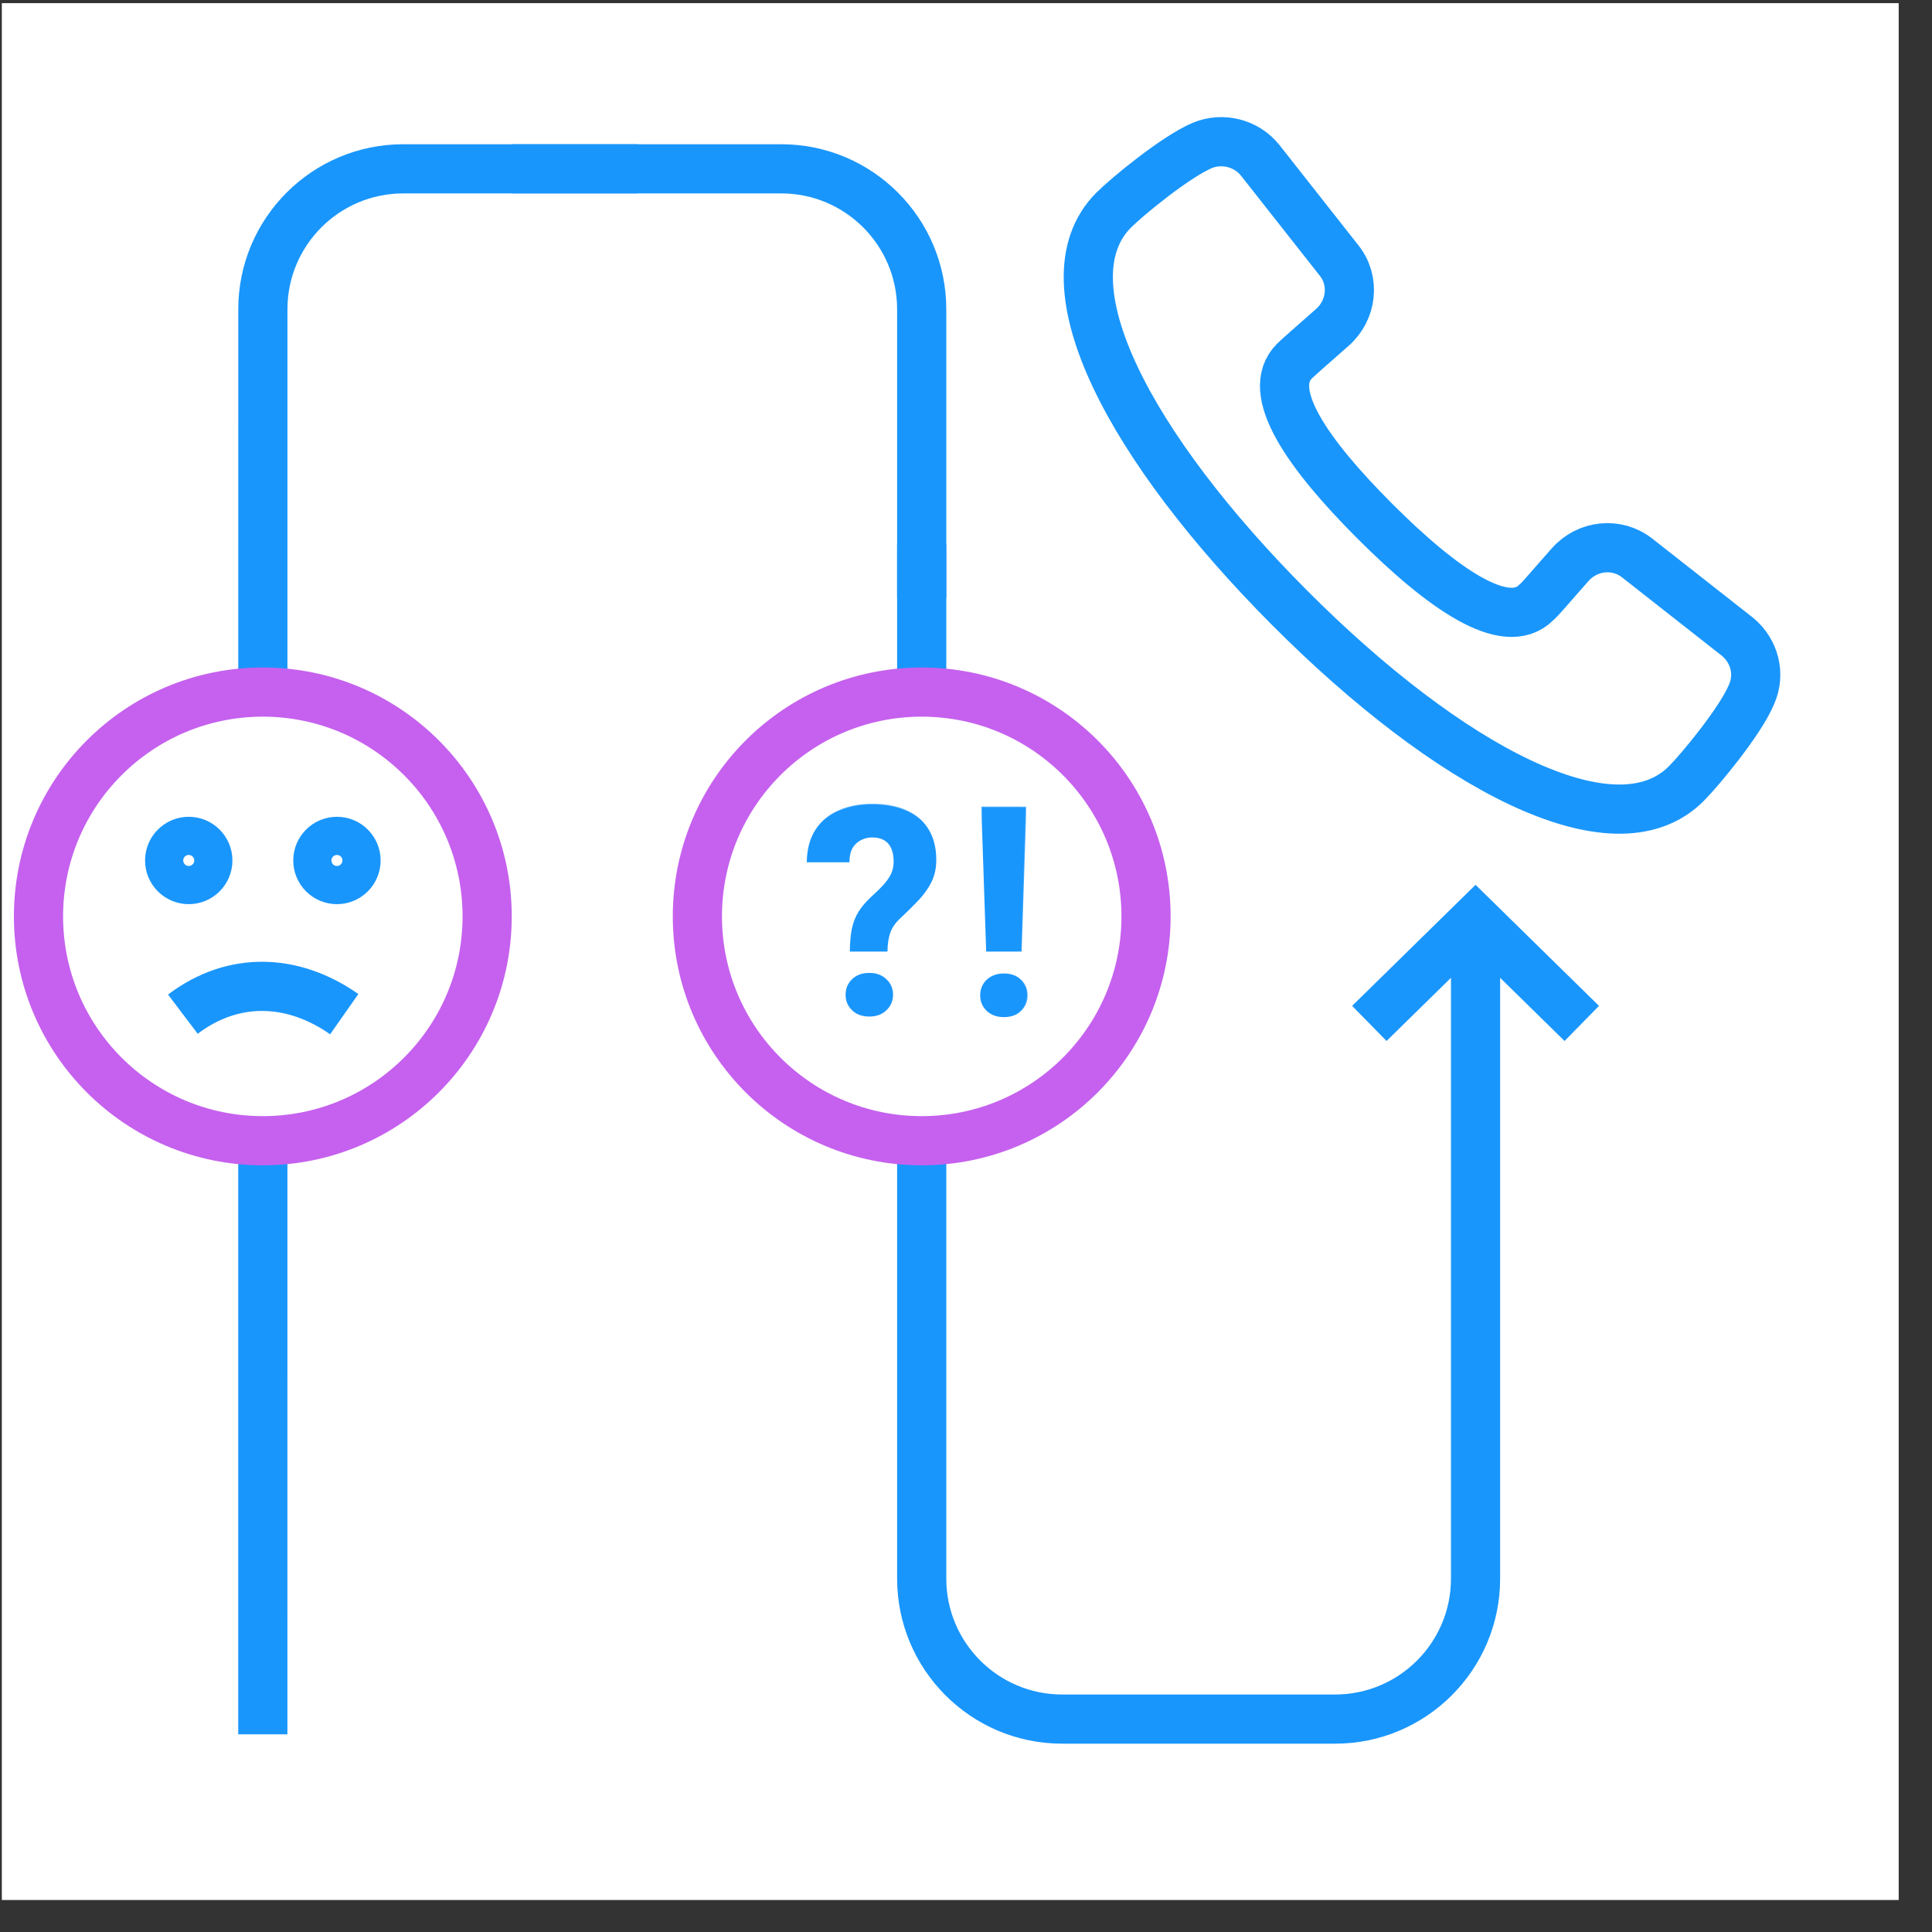 <svg width="55" height="55" viewBox="0 0 55 55" fill="none" xmlns="http://www.w3.org/2000/svg">
<rect x="0" y="0" width="55" height="55" fill="#333333" stroke="none"/>
<g clip-path="url(#clip0_53_12194)">
<rect width="54" height="54" transform="translate(0.052 0.089)" fill="white"/>
<path d="M45.03 29.135L42.006 26.169L38.982 29.135" stroke="#1996FC" stroke-width="1.4"/>
<path d="M26.239 15.501L26.239 44.939C26.239 47.148 28.03 48.939 30.239 48.939L38.006 48.939C40.215 48.939 42.006 47.148 42.006 44.939L42.006 26.972" stroke="#1996FC" stroke-width="1.4"/>
<path d="M26.239 17.02L26.239 8.806C26.239 6.597 24.448 4.806 22.239 4.806L14.568 4.806" stroke="#1996FC" stroke-width="1.4"/>
<path d="M7.482 49.373L7.483 8.806C7.483 6.597 9.273 4.806 11.482 4.806L18.154 4.806" stroke="#1996FC" stroke-width="1.4"/>
<circle cx="7.086" cy="7.086" r="6.386" transform="matrix(4.37114e-08 -1 -1 -4.37114e-08 14.568 33.174)" fill="white" stroke="#C561EE" stroke-width="1.4"/>
<circle cx="7.086" cy="7.086" r="6.386" transform="matrix(4.37114e-08 -1 -1 -4.37114e-08 33.325 33.174)" fill="white" stroke="#C561EE" stroke-width="1.4"/>
<path d="M49.858 19.779C49.532 20.551 48.386 21.927 48.012 22.301C45.952 24.386 41.202 21.808 36.707 17.297C32.212 12.786 29.642 8.06 31.702 5.983C32.076 5.609 33.461 4.464 34.232 4.138C34.797 3.907 35.474 4.066 35.871 4.559L38.115 7.408C38.584 7.988 38.489 8.832 37.924 9.325C37.335 9.842 36.938 10.192 36.85 10.28C35.983 11.147 37.224 12.921 39.141 14.839C41.059 16.756 42.865 18.021 43.732 17.154C43.851 17.058 44.178 16.66 44.695 16.08C45.188 15.515 46.031 15.427 46.612 15.889L49.468 18.132C49.954 18.538 50.121 19.198 49.858 19.779Z" stroke="#1996FC" stroke-width="1.4"/>
<circle cx="5.373" cy="24.496" r="0.7" stroke="#1996FC" stroke-width="1.087"/>
<circle cx="9.592" cy="24.496" r="0.7" stroke="#1996FC" stroke-width="1.087"/>
<path d="M5.206 28.871C6.655 27.776 8.352 27.856 9.8 28.871" stroke="#1996FC" stroke-width="1.4"/>
<mask id="path-11-outside-1_53_12194" maskUnits="userSpaceOnUse" x="22.441" y="22.871" width="7" height="7" fill="black">
<rect fill="white" x="22.441" y="22.871" width="7" height="7"/>
<path d="M25.245 27.07H24.214C24.216 26.827 24.235 26.618 24.27 26.442C24.308 26.265 24.371 26.104 24.46 25.961C24.552 25.818 24.674 25.676 24.825 25.536C24.951 25.423 25.062 25.315 25.157 25.212C25.251 25.11 25.325 25.005 25.379 24.897C25.433 24.786 25.46 24.663 25.46 24.528C25.46 24.372 25.436 24.242 25.387 24.14C25.341 24.035 25.271 23.955 25.177 23.901C25.085 23.847 24.969 23.82 24.829 23.82C24.713 23.82 24.605 23.846 24.505 23.897C24.405 23.946 24.323 24.021 24.258 24.124C24.196 24.226 24.164 24.361 24.161 24.528H22.987C22.995 24.159 23.081 23.854 23.242 23.614C23.407 23.371 23.627 23.192 23.902 23.076C24.177 22.957 24.486 22.898 24.829 22.898C25.206 22.898 25.53 22.96 25.8 23.084C26.07 23.205 26.276 23.384 26.419 23.622C26.562 23.857 26.634 24.143 26.634 24.48C26.634 24.715 26.588 24.924 26.496 25.107C26.404 25.288 26.284 25.456 26.136 25.613C25.987 25.769 25.824 25.931 25.646 26.099C25.492 26.236 25.387 26.381 25.331 26.532C25.277 26.683 25.248 26.862 25.245 27.07ZM24.092 28.32C24.092 28.148 24.151 28.005 24.27 27.891C24.389 27.775 24.548 27.717 24.748 27.717C24.945 27.717 25.102 27.775 25.221 27.891C25.343 28.005 25.403 28.148 25.403 28.32C25.403 28.488 25.343 28.629 25.221 28.745C25.102 28.861 24.945 28.919 24.748 28.919C24.548 28.919 24.389 28.861 24.27 28.745C24.151 28.629 24.092 28.488 24.092 28.32ZM29.199 22.979L29.065 27.07H28.094L27.956 22.979H29.199ZM27.924 28.336C27.924 28.164 27.983 28.021 28.102 27.907C28.224 27.791 28.383 27.733 28.58 27.733C28.779 27.733 28.938 27.791 29.057 27.907C29.176 28.021 29.235 28.164 29.235 28.336C29.235 28.504 29.176 28.645 29.057 28.761C28.938 28.877 28.779 28.935 28.58 28.935C28.383 28.935 28.224 28.877 28.102 28.761C27.983 28.645 27.924 28.504 27.924 28.336Z"/>
</mask>
<path d="M25.245 27.07H24.214C24.216 26.827 24.235 26.618 24.27 26.442C24.308 26.265 24.371 26.104 24.46 25.961C24.552 25.818 24.674 25.676 24.825 25.536C24.951 25.423 25.062 25.315 25.157 25.212C25.251 25.11 25.325 25.005 25.379 24.897C25.433 24.786 25.46 24.663 25.46 24.528C25.46 24.372 25.436 24.242 25.387 24.14C25.341 24.035 25.271 23.955 25.177 23.901C25.085 23.847 24.969 23.82 24.829 23.82C24.713 23.82 24.605 23.846 24.505 23.897C24.405 23.946 24.323 24.021 24.258 24.124C24.196 24.226 24.164 24.361 24.161 24.528H22.987C22.995 24.159 23.081 23.854 23.242 23.614C23.407 23.371 23.627 23.192 23.902 23.076C24.177 22.957 24.486 22.898 24.829 22.898C25.206 22.898 25.53 22.96 25.8 23.084C26.07 23.205 26.276 23.384 26.419 23.622C26.562 23.857 26.634 24.143 26.634 24.48C26.634 24.715 26.588 24.924 26.496 25.107C26.404 25.288 26.284 25.456 26.136 25.613C25.987 25.769 25.824 25.931 25.646 26.099C25.492 26.236 25.387 26.381 25.331 26.532C25.277 26.683 25.248 26.862 25.245 27.07ZM24.092 28.32C24.092 28.148 24.151 28.005 24.27 27.891C24.389 27.775 24.548 27.717 24.748 27.717C24.945 27.717 25.102 27.775 25.221 27.891C25.343 28.005 25.403 28.148 25.403 28.32C25.403 28.488 25.343 28.629 25.221 28.745C25.102 28.861 24.945 28.919 24.748 28.919C24.548 28.919 24.389 28.861 24.27 28.745C24.151 28.629 24.092 28.488 24.092 28.32ZM29.199 22.979L29.065 27.07H28.094L27.956 22.979H29.199ZM27.924 28.336C27.924 28.164 27.983 28.021 28.102 27.907C28.224 27.791 28.383 27.733 28.58 27.733C28.779 27.733 28.938 27.791 29.057 27.907C29.176 28.021 29.235 28.164 29.235 28.336C29.235 28.504 29.176 28.645 29.057 28.761C28.938 28.877 28.779 28.935 28.58 28.935C28.383 28.935 28.224 28.877 28.102 28.761C27.983 28.645 27.924 28.504 27.924 28.336Z" fill="#1996FC"/>
<path d="M25.245 27.07V27.09H25.265L25.265 27.07L25.245 27.07ZM24.214 27.07L24.194 27.07L24.193 27.09H24.214V27.07ZM24.27 26.442L24.251 26.438L24.251 26.439L24.27 26.442ZM24.46 25.961L24.444 25.95L24.444 25.95L24.46 25.961ZM24.825 25.536L24.811 25.521L24.811 25.521L24.825 25.536ZM25.379 24.897L25.397 24.906L25.397 24.905L25.379 24.897ZM25.387 24.14L25.369 24.148L25.369 24.148L25.387 24.14ZM25.177 23.901L25.167 23.918L25.167 23.919L25.177 23.901ZM24.505 23.897L24.514 23.915L24.514 23.915L24.505 23.897ZM24.258 24.124L24.241 24.113L24.241 24.113L24.258 24.124ZM24.161 24.528V24.548H24.181L24.181 24.529L24.161 24.528ZM22.987 24.528L22.967 24.528L22.967 24.548H22.987V24.528ZM23.242 23.614L23.226 23.603L23.226 23.603L23.242 23.614ZM23.902 23.076L23.91 23.094L23.91 23.094L23.902 23.076ZM25.8 23.084L25.792 23.102L25.792 23.102L25.8 23.084ZM26.419 23.622L26.402 23.632L26.402 23.632L26.419 23.622ZM26.496 25.107L26.514 25.116L26.514 25.116L26.496 25.107ZM25.646 26.099L25.66 26.113L25.66 26.113L25.646 26.099ZM25.331 26.532L25.312 26.524L25.312 26.525L25.331 26.532ZM24.27 27.891L24.284 27.906L24.284 27.906L24.27 27.891ZM25.221 27.891L25.207 27.906L25.208 27.906L25.221 27.891ZM25.221 28.745L25.207 28.731L25.207 28.731L25.221 28.745ZM24.27 28.745L24.256 28.759L24.27 28.745ZM25.245 27.05H24.214V27.09H25.245V27.05ZM24.234 27.07C24.236 26.828 24.255 26.62 24.29 26.447L24.251 26.439C24.215 26.616 24.196 26.826 24.194 27.07L24.234 27.07ZM24.29 26.447C24.327 26.271 24.39 26.112 24.477 25.971L24.444 25.95C24.353 26.096 24.289 26.258 24.251 26.438L24.29 26.447ZM24.477 25.972C24.568 25.831 24.688 25.69 24.838 25.551L24.811 25.521C24.659 25.663 24.536 25.805 24.444 25.95L24.477 25.972ZM24.838 25.551C24.965 25.437 25.076 25.329 25.171 25.226L25.142 25.199C25.048 25.301 24.938 25.408 24.811 25.521L24.838 25.551ZM25.171 25.226C25.267 25.122 25.342 25.015 25.397 24.906L25.361 24.888C25.308 24.994 25.235 25.097 25.142 25.199L25.171 25.226ZM25.397 24.905C25.453 24.792 25.48 24.666 25.48 24.528H25.44C25.44 24.66 25.414 24.78 25.361 24.888L25.397 24.905ZM25.48 24.528C25.48 24.37 25.456 24.237 25.405 24.131L25.369 24.148C25.416 24.247 25.44 24.374 25.44 24.528H25.48ZM25.405 24.132C25.358 24.023 25.285 23.94 25.187 23.884L25.167 23.919C25.257 23.97 25.325 24.046 25.369 24.148L25.405 24.132ZM25.187 23.884C25.091 23.828 24.971 23.8 24.829 23.8V23.84C24.966 23.84 25.079 23.867 25.167 23.918L25.187 23.884ZM24.829 23.8C24.71 23.8 24.599 23.826 24.496 23.879L24.514 23.915C24.611 23.865 24.716 23.84 24.829 23.84V23.8ZM24.496 23.879C24.393 23.93 24.308 24.008 24.241 24.113L24.275 24.134C24.338 24.035 24.418 23.962 24.514 23.915L24.496 23.879ZM24.241 24.113C24.177 24.22 24.144 24.359 24.141 24.528L24.181 24.529C24.184 24.364 24.216 24.233 24.275 24.134L24.241 24.113ZM24.161 24.508H22.987V24.548H24.161V24.508ZM23.007 24.529C23.015 24.162 23.1 23.861 23.259 23.625L23.226 23.603C23.061 23.847 22.976 24.156 22.967 24.528L23.007 24.529ZM23.259 23.625C23.421 23.386 23.638 23.209 23.91 23.094L23.894 23.057C23.616 23.175 23.393 23.357 23.226 23.603L23.259 23.625ZM23.91 23.094C24.182 22.977 24.488 22.918 24.829 22.918V22.878C24.484 22.878 24.172 22.937 23.894 23.057L23.91 23.094ZM24.829 22.918C25.204 22.918 25.525 22.979 25.792 23.102L25.808 23.066C25.535 22.94 25.209 22.878 24.829 22.878V22.918ZM25.792 23.102C26.058 23.222 26.261 23.398 26.402 23.632L26.436 23.612C26.291 23.37 26.081 23.188 25.808 23.066L25.792 23.102ZM26.402 23.632C26.543 23.863 26.614 24.145 26.614 24.48H26.654C26.654 24.14 26.581 23.85 26.436 23.611L26.402 23.632ZM26.614 24.48C26.614 24.712 26.568 24.918 26.478 25.098L26.514 25.116C26.607 24.929 26.654 24.717 26.654 24.48H26.614ZM26.478 25.098C26.387 25.277 26.268 25.444 26.121 25.599L26.15 25.627C26.3 25.469 26.421 25.299 26.514 25.116L26.478 25.098ZM26.121 25.599C25.973 25.755 25.81 25.917 25.633 26.084L25.66 26.113C25.838 25.946 26.002 25.784 26.15 25.627L26.121 25.599ZM25.633 26.084C25.477 26.223 25.37 26.37 25.312 26.524L25.349 26.539C25.404 26.391 25.508 26.25 25.66 26.113L25.633 26.084ZM25.312 26.525C25.257 26.678 25.228 26.86 25.226 27.07L25.265 27.07C25.268 26.864 25.296 26.687 25.349 26.538L25.312 26.525ZM24.112 28.32C24.112 28.153 24.169 28.015 24.284 27.906L24.256 27.877C24.134 27.994 24.072 28.142 24.072 28.32H24.112ZM24.284 27.906C24.398 27.794 24.552 27.737 24.748 27.737V27.697C24.544 27.697 24.379 27.757 24.256 27.877L24.284 27.906ZM24.748 27.737C24.941 27.737 25.093 27.794 25.207 27.906L25.235 27.877C25.112 27.757 24.949 27.697 24.748 27.697V27.737ZM25.208 27.906C25.325 28.015 25.383 28.153 25.383 28.32H25.423C25.423 28.142 25.36 27.994 25.235 27.877L25.208 27.906ZM25.383 28.32C25.383 28.482 25.325 28.618 25.207 28.731L25.235 28.76C25.36 28.64 25.423 28.493 25.423 28.32H25.383ZM25.207 28.731C25.093 28.843 24.941 28.899 24.748 28.899V28.939C24.949 28.939 25.112 28.88 25.235 28.759L25.207 28.731ZM24.748 28.899C24.552 28.899 24.398 28.843 24.284 28.731L24.256 28.759C24.379 28.88 24.544 28.939 24.748 28.939V28.899ZM24.284 28.731C24.169 28.619 24.112 28.482 24.112 28.32H24.072C24.072 28.493 24.134 28.64 24.256 28.759L24.284 28.731ZM29.199 22.979L29.219 22.979L29.219 22.959H29.199V22.979ZM29.065 27.07V27.09H29.085L29.085 27.07L29.065 27.07ZM28.094 27.07L28.074 27.07L28.075 27.09H28.094V27.07ZM27.956 22.979V22.959H27.936L27.936 22.979L27.956 22.979ZM28.102 27.907L28.116 27.922L28.116 27.922L28.102 27.907ZM29.057 27.907L29.043 27.922L29.043 27.922L29.057 27.907ZM28.102 28.761L28.088 28.776L28.088 28.776L28.102 28.761ZM29.179 22.978L29.045 27.069L29.085 27.07L29.219 22.979L29.179 22.978ZM29.065 27.05H28.094V27.09H29.065V27.05ZM28.114 27.069L27.976 22.978L27.936 22.979L28.074 27.07L28.114 27.069ZM27.956 22.998H29.199V22.959H27.956V22.998ZM27.944 28.336C27.944 28.169 28.001 28.031 28.116 27.922L28.088 27.893C27.965 28.01 27.904 28.159 27.904 28.336H27.944ZM28.116 27.922C28.233 27.81 28.387 27.753 28.58 27.753V27.713C28.378 27.713 28.214 27.773 28.088 27.893L28.116 27.922ZM28.58 27.753C28.775 27.753 28.929 27.81 29.043 27.922L29.071 27.893C28.948 27.773 28.783 27.713 28.58 27.713V27.753ZM29.043 27.922C29.158 28.031 29.215 28.169 29.215 28.336H29.255C29.255 28.159 29.194 28.01 29.071 27.893L29.043 27.922ZM29.215 28.336C29.215 28.498 29.158 28.635 29.043 28.747L29.071 28.776C29.194 28.656 29.255 28.509 29.255 28.336H29.215ZM29.043 28.747C28.929 28.859 28.775 28.915 28.58 28.915V28.955C28.783 28.955 28.948 28.896 29.071 28.776L29.043 28.747ZM28.58 28.915C28.387 28.915 28.233 28.859 28.116 28.747L28.088 28.776C28.214 28.896 28.378 28.955 28.58 28.955V28.915ZM28.116 28.747C28.001 28.635 27.944 28.498 27.944 28.336H27.904C27.904 28.509 27.965 28.656 28.088 28.776L28.116 28.747Z" fill="#1996FC" mask="url(#path-11-outside-1_53_12194)"/>
</g>
<defs>
<clipPath id="clip0_53_12194">
<rect width="54" height="54" fill="white" transform="translate(0.052 0.089)"/>
</clipPath>
</defs>
</svg>
